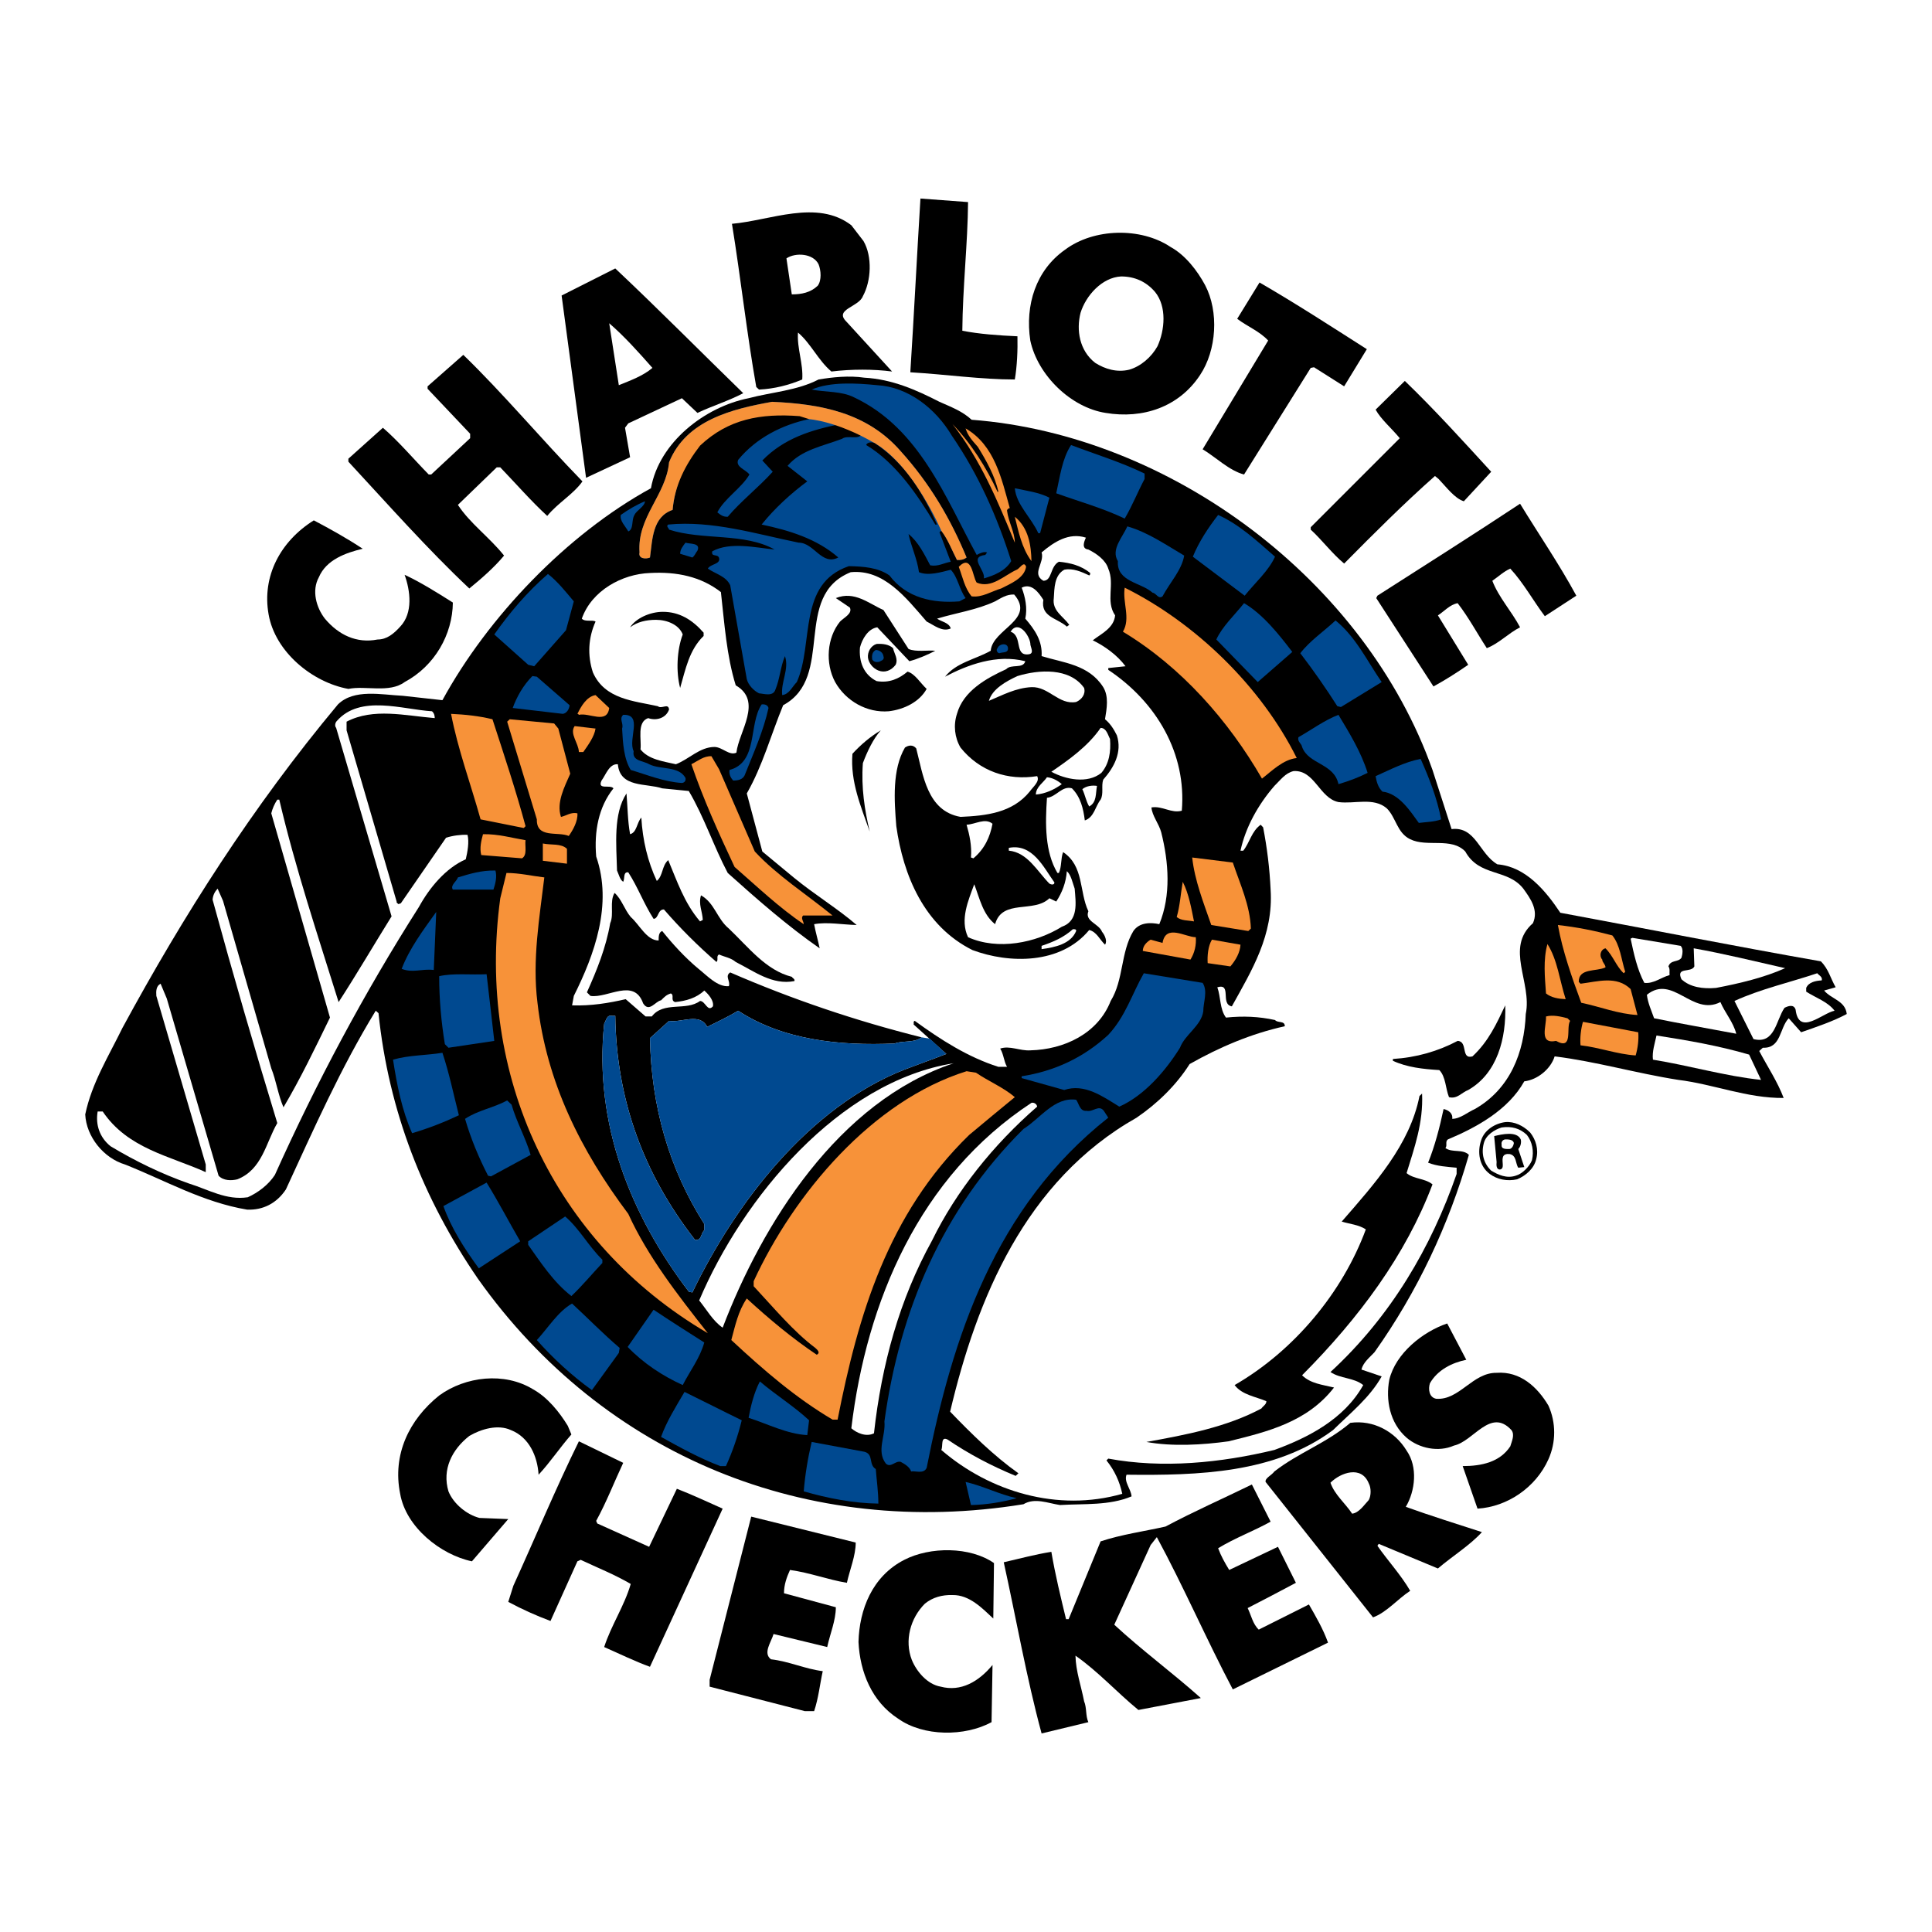 <?xml version="1.0" encoding="utf-8"?>
<!-- Generator: Adobe Illustrator 13.0.0, SVG Export Plug-In . SVG Version: 6.00 Build 14948)  -->
<!DOCTYPE svg PUBLIC "-//W3C//DTD SVG 1.0//EN" "http://www.w3.org/TR/2001/REC-SVG-20010904/DTD/svg10.dtd">
<svg version="1.0" id="Layer_1" xmlns="http://www.w3.org/2000/svg" xmlns:xlink="http://www.w3.org/1999/xlink" x="0px" y="0px"
	 width="192.756px" height="192.756px" viewBox="0 0 192.756 192.756" enable-background="new 0 0 192.756 192.756"
	 xml:space="preserve">
<g>
	<polygon fill-rule="evenodd" clip-rule="evenodd" fill="#FFFFFF" points="0,0 192.756,0 192.756,192.756 0,192.756 0,0 	"/>
	<path fill-rule="evenodd" clip-rule="evenodd" d="M96.583,20.162c-0.032,4.099-0.539,8.525-0.572,12.836
		c1.641,0.323,3.596,0.47,5.5,0.553c0.032,1.365-0.036,3.006-0.263,4.311c-3.365,0-6.833-0.507-10.425-0.719
		c0.374-5.869,0.65-11.467,1.01-17.336L96.583,20.162L96.583,20.162z"/>
	<path fill-rule="evenodd" clip-rule="evenodd" d="M86.154,24.054c0.894,1.545,0.765,3.984-0.065,5.496
		c-0.405,1.088-2.877,1.3-1.66,2.522l4.574,4.994c-1.84-0.245-4.034-0.245-6.054,0c-1.314-1.106-2.047-2.799-3.333-3.887
		c-0.116,1.558,0.539,3.103,0.424,4.684c-1.365,0.567-2.766,0.927-4.311,1.005l-0.276-0.258c-0.945-5.353-1.545-10.849-2.425-16.281
		c3.822-0.327,8.493-2.476,11.91,0.144L86.154,24.054L86.154,24.054z M78.463,25.778l0.535,3.592c0.978,0,1.872-0.18,2.586-0.862
		c0.406-0.535,0.328-1.545,0.083-2.144C81.128,25.271,79.357,25.174,78.463,25.778L78.463,25.778z"/>
	<path fill-rule="evenodd" clip-rule="evenodd" d="M120.231,28.443c1.397,2.651,1.153,6.506-0.502,8.977
		c-2.116,3.205-5.713,4.394-9.42,3.776c-3.481-0.54-6.782-3.776-7.516-7.221c-0.535-3.532,0.554-7.013,3.468-9.06
		c2.863-2.148,7.547-2.264,10.521-0.277C118.263,25.451,119.452,26.996,120.231,28.443L120.231,28.443z M111.854,27.581
		c-1.904,0.097-3.513,1.904-4.048,3.628c-0.438,1.725-0.115,3.771,1.462,4.994c0.978,0.618,2.162,0.978,3.384,0.683
		c1.157-0.328,2.228-1.254,2.831-2.343c0.733-1.609,0.945-3.951-0.244-5.417C114.344,28.083,113.187,27.581,111.854,27.581
		L111.854,27.581z"/>
	<path fill-rule="evenodd" clip-rule="evenodd" d="M136.369,34.838l-2.264,3.707l-3.006-1.904l-0.328,0.064l-6.652,10.637
		c-1.48-0.388-2.813-1.725-4.132-2.518l6.538-10.849c-0.862-0.931-2.079-1.401-3.09-2.167l2.228-3.624
		C129.26,30.265,132.823,32.575,136.369,34.838L136.369,34.838z"/>
	<path fill-rule="evenodd" clip-rule="evenodd" d="M74.152,39.228c-1.402,0.747-3.057,1.254-4.569,1.969l-1.549-1.466l-5.349,2.508
		l-0.327,0.438l0.507,2.941l-4.394,2.052l-2.439-18.185l5.353-2.702C65.742,30.882,69.905,35.097,74.152,39.228L74.152,39.228z
		 M60.781,32.251l0.959,6.179c1.157-0.47,2.425-0.927,3.352-1.725C63.759,35.193,62.293,33.552,60.781,32.251L60.781,32.251z"/>
	<path fill-rule="evenodd" clip-rule="evenodd" d="M58.111,48.03c-0.927,1.3-2.439,2.13-3.514,3.444
		c-1.623-1.494-3.167-3.27-4.685-4.846h-0.355l-3.873,3.744c1.222,1.867,3.126,3.205,4.606,5.058
		c-0.977,1.185-2.277,2.31-3.467,3.283c-4.164-3.919-8.147-8.424-12.066-12.652v-0.295l3.444-3.089
		c1.582,1.365,3.029,3.089,4.574,4.666h0.244l3.887-3.624v-0.443L42.66,38.79v-0.245l3.564-3.14
		C50.24,39.292,53.948,43.751,58.111,48.03L58.111,48.03z"/>
	<path fill-rule="evenodd" clip-rule="evenodd" d="M93.734,40.09c1.125,0.503,2.277,0.927,3.204,1.789
		c19.91,1.512,39.297,16.068,45.983,34.94l1.904,5.901c2.407-0.29,2.767,2.476,4.569,3.514c2.831,0.23,4.818,2.637,6.28,4.832
		c8.668,1.609,17.373,3.334,25.99,4.846c0.766,0.751,0.978,1.724,1.48,2.586l-1.152,0.327c0.714,0.862,2.116,1.01,2.259,2.343
		c-1.396,0.747-3.006,1.281-4.551,1.821l-1.24-1.397c-0.927,0.973-0.747,3.024-2.582,2.941l-0.359,0.327
		c0.83,1.577,1.807,3.025,2.438,4.685c-3.661,0.032-6.962-1.369-10.521-1.807c-4.163-0.65-8.23-1.84-12.329-2.343
		c-0.392,1.268-1.725,2.343-3.029,2.49c-1.609,2.877-4.781,4.602-7.612,5.791c-0.322,0.212-0.032,0.632-0.259,0.862
		c0.683,0.502,1.725,0.064,2.343,0.682c-2.015,7.009-5.108,13.616-9.42,19.697c-0.502,0.535-1.12,1.01-1.3,1.725l2.02,0.683
		c-1.189,2.116-3.094,3.629-4.851,5.354c-5.791,4.311-13.418,4.536-20.605,4.453c-0.276,0.72,0.438,1.402,0.503,2.163
		c-2.228,0.932-4.703,0.719-7.143,0.862c-1.185-0.176-2.522-0.761-3.643-0.079c-21.519,3.495-41.865-4.781-54.425-22.495
		c-5.45-7.94-8.913-16.724-9.922-26.498l-0.277-0.244c-3.495,5.708-6.178,11.794-8.963,17.829c-0.927,1.397-2.292,2.079-3.869,2.015
		c-4.394-0.732-8.166-2.909-12.186-4.504c-2.13-0.637-3.855-2.767-3.965-4.994c0.65-3.121,2.342-5.823,3.707-8.622
		c6.082-11.223,12.979-22.071,21.504-32.284c1.609-1.582,4.343-0.964,6.474-0.862l3.952,0.438
		c4.523-8.281,12.394-16.543,20.804-21.145c0.83-4.606,5.399-8.12,9.742-8.982c2.342-0.618,4.851-0.761,6.981-1.868
		c1.365-0.23,3.057-0.41,4.569-0.18C89.003,37.831,91.41,38.9,93.734,40.09L93.734,40.09z"/>
	<path fill-rule="evenodd" clip-rule="evenodd" d="M148.777,47.066l-2.73,2.947c-0.927-0.295-1.724-1.397-2.521-2.228l-0.36-0.295
		c-3.089,2.734-6.067,5.708-9.06,8.737c-1.185-0.978-2.26-2.411-3.334-3.384v-0.244l8.881-8.88c-0.798-0.978-1.872-1.872-2.407-2.85
		l2.914-2.863C143.133,40.869,145.932,43.963,148.777,47.066L148.777,47.066z"/>
	<path fill-rule="evenodd" clip-rule="evenodd" fill="#004990" d="M94.969,43.474c2.652,3.869,4.523,8.083,5.92,12.509
		c-0.567,0.959-1.688,1.429-2.729,1.724c0.18-0.83-1.577-2.135,0.147-2.342l0.175-0.244c-0.29-0.115-0.715,0.064-1.037,0.244
		c-3.094-5.648-5.681-12.624-12.219-15.713c-1.268-0.65-2.845-0.508-4.246-0.784c1.84-0.793,4.426-0.65,6.542-0.438
		C90.612,38.61,93.346,40.74,94.969,43.474L94.969,43.474z"/>
	<path fill-rule="evenodd" clip-rule="evenodd" fill="#004990" d="M89.865,45.019c2.909,3.218,4.993,6.782,6.57,10.604
		c-0.277,0.212-0.604,0.277-0.959,0.245c-0.507-0.978-0.881-2.02-1.563-2.914l-0.18,0.147l1.125,2.946
		c-0.682,0.111-1.254,0.502-2.052,0.355c-0.567-1.07-1.185-2.342-2.162-3.122c0.258,1.222,0.862,2.471,1.042,3.809
		c0.94,0.387,2.195,0,3.172-0.245c0.715,0.747,0.83,1.932,1.48,2.827l-0.618,0.327c-2.619,0.212-5.289-0.327-6.98-2.586
		c-1.139-0.798-2.586-0.895-4.048-0.927c-5.155,1.757-3.468,7.695-5.192,11.564c-0.452,0.438-0.747,1.222-1.461,1.3
		c-0.147-1.3,0.715-2.582,0.277-3.887c-0.457,1.074-0.503,2.264-0.959,3.352c-0.23,0.714-1.158,0.392-1.628,0.36
		c-0.535-0.263-1.074-0.83-1.222-1.416l-1.655-9.369c-0.424-0.913-1.466-1.125-2.231-1.66c0.263-0.471,1.268-0.424,1.125-1.042
		c-0.115-0.471-0.83-0.065-0.683-0.683c1.789-0.978,4.339-0.359,6.211-0.18c-3.006-1.692-7.188-0.895-10.522-1.983
		c-0.032-0.18-0.327-0.327-0.083-0.507c4.426-0.42,8.784,0.945,13.012,1.807c1.544,0,2.31,2.342,3.956,1.48
		c-2.149-1.872-4.883-2.702-7.649-3.287c1.287-1.609,2.946-3.122,4.555-4.307l-1.968-1.549c1.369-1.609,3.513-1.964,5.436-2.697
		c0.567-0.424,1.674,0.18,1.969-0.507l-2.167-0.959c-2.831,0.572-5.593,1.402-7.755,3.628l1.038,1.121
		c-1.462,1.614-3.154,2.914-4.486,4.491c-0.443,0.032-0.719-0.18-1.042-0.438c0.714-1.401,2.407-2.406,3.204-3.776
		c-0.374-0.502-1.416-0.747-1.125-1.461c1.808-2.195,4.394-3.5,7.078-4.067l-0.36-0.36c-3.951-0.323-7.755,0.212-10.604,2.882
		c-1.461,1.937-2.439,4.081-2.651,6.538c-2.015,0.683-2.015,2.942-2.259,4.749c-0.405,0.18-1.189,0.129-1.042-0.502
		c-0.258-3.532,2.651-5.727,2.946-8.996c1.692-4.196,6.275-5.321,10.277-6.036C81.879,40.302,86.513,41.165,89.865,45.019
		L89.865,45.019z"/>
	<path fill-rule="evenodd" clip-rule="evenodd" fill="#F79239" d="M87.279,44.221c-3.905-2.278-6.607-2.393-6.557-2.407
		l-0.945-0.295c-3.887-0.291-7.105,0.276-9.936,2.946c-1.48,1.937-2.522,3.951-2.734,6.409c-2.015,0.683-2.015,2.942-2.259,4.749
		c-0.405,0.18-1.189,0.129-1.042-0.502c-0.258-3.532,2.651-5.727,2.946-8.996c1.692-4.196,6.275-5.321,10.277-6.036
		c4.851,0.212,9.484,1.075,12.836,4.929c2.909,3.218,4.993,6.782,6.57,10.604c-0.277,0.212-0.604,0.277-0.959,0.245
		c-0.507-0.978-0.881-2.02-1.563-2.914C93.914,52.954,91.166,46.499,87.279,44.221L87.279,44.221z"/>
	<path fill-rule="evenodd" clip-rule="evenodd" fill="#F79239" d="M99.524,49.067h0.083c-0.327-1.544-1.189-3.089-2.052-4.486
		c-0.502-0.572-1.005-1.107-1.217-1.84c2.909,1.692,3.592,5.044,4.408,7.954c-0.13,0-0.277,0.147-0.277,0.244
		c0.147,1.153,0.779,2.163,0.779,3.205c-1.692-4.099-3.365-8.198-6.215-11.827C96.906,44.253,98.418,46.66,99.524,49.067
		L99.524,49.067z"/>
	<path fill-rule="evenodd" clip-rule="evenodd" d="M87.279,44.221c3.039,2.015,4.878,5.109,6.21,8.115h-0.175
		c-1.724-2.91-3.956-6.179-6.897-7.936C86.513,44.106,87.016,44.074,87.279,44.221L87.279,44.221z"/>
	<path fill-rule="evenodd" clip-rule="evenodd" fill="#004990" d="M114.196,47.246v0.54c-0.683,1.282-1.217,2.651-1.982,3.952
		c-2.181-1.042-4.523-1.692-6.833-2.522c0.373-1.66,0.585-3.449,1.479-4.814C109.3,45.328,111.821,46.093,114.196,47.246
		L114.196,47.246z"/>
	<path fill-rule="evenodd" clip-rule="evenodd" fill="#004990" d="M104.698,49.653l-0.927,3.545h-0.18
		c-0.683-1.544-2.195-2.826-2.343-4.486C102.438,48.97,103.656,49.118,104.698,49.653L104.698,49.653z"/>
	<path fill-rule="evenodd" clip-rule="evenodd" fill="#004990" d="M64.345,50.013c0,0.502-0.862,0.926-1.042,1.364
		c-0.327,0.507-0.051,1.402-0.618,1.646c-0.295-0.539-0.862-1.042-0.751-1.646C62.685,50.842,63.482,50.372,64.345,50.013
		L64.345,50.013z"/>
	<path fill-rule="evenodd" clip-rule="evenodd" d="M151.658,50.257c1.867,3.057,3.92,6.049,5.611,9.175l-3.14,2.047
		c-1.139-1.512-2.148-3.352-3.449-4.749c-0.649,0.29-1.189,0.797-1.789,1.217c0.637,1.66,1.938,3.062,2.767,4.639
		c-1.157,0.585-2.13,1.627-3.319,2.08c-0.959-1.462-1.789-3.039-2.909-4.487c-0.784,0.148-1.319,0.798-1.969,1.218l3.024,4.929
		c-1.157,0.798-2.278,1.512-3.468,2.162l-5.708-8.815l0.115-0.24C142.156,56.403,146.941,53.378,151.658,50.257L151.658,50.257z"/>
	<path fill-rule="evenodd" clip-rule="evenodd" fill="#004990" d="M127.208,55.541c-0.65,1.434-1.983,2.586-3.025,3.892
		l-5.173-3.892c0.618-1.512,1.55-2.909,2.522-4.164C123.616,52.304,125.405,53.964,127.208,55.541L127.208,55.541z"/>
	<path fill-rule="evenodd" clip-rule="evenodd" fill="#F79239" d="M102.909,55.983c-0.978-1.305-1.301-2.993-1.66-4.426
		C102.614,52.664,102.877,54.388,102.909,55.983L102.909,55.983z"/>
	<path fill-rule="evenodd" clip-rule="evenodd" d="M36.187,54.748c-1.692,0.406-3.629,1.088-4.376,2.845
		c-0.733,1.333-0.258,3.025,0.604,4.131c1.365,1.627,3.168,2.49,5.252,2.08c0.927,0,1.609-0.567,2.259-1.282
		c1.305-1.369,1.01-3.596,0.442-5.173c1.494,0.683,3.219,1.757,4.814,2.767c-0.032,3.186-1.808,6.326-4.814,7.935
		c-1.512,1.125-3.924,0.327-5.611,0.682c-3.597-0.65-7.304-3.688-7.958-7.433c-0.682-3.822,1.189-7.303,4.509-9.383
		C32.95,52.779,34.61,53.706,36.187,54.748L36.187,54.748z"/>
	<path fill-rule="evenodd" clip-rule="evenodd" fill="#004990" d="M118.147,55.43c-0.239,1.447-1.43,2.697-2.162,4.066
		c-0.42,0.323-0.632-0.328-0.991-0.36c-1.153-1.042-3.597-1.074-3.463-3.153c-0.72-1.157,0.47-2.375,0.94-3.467
		C114.523,53.102,116.312,54.355,118.147,55.43L118.147,55.43z"/>
	<path fill-rule="evenodd" clip-rule="evenodd" fill="#FFFFFF" d="M108.341,53.641c-0.18,0.387-0.471,1.106,0.244,1.185
		c0.798,0.392,1.725,1.042,1.987,1.904c0.683,1.577-0.295,3.236,0.683,4.666c-0.115,1.272-1.402,1.839-2.231,2.49
		c1.139,0.539,2.443,1.466,3.269,2.586l-1.72,0.18v0.18c4.846,3.236,7.82,8.373,7.336,14.053c-1.061,0.291-1.923-0.507-3.029-0.327
		c0.064,0.83,0.751,1.627,0.978,2.49c0.747,2.974,0.991,6.28-0.194,9.157c-0.815-0.18-1.969-0.212-2.586,0.683
		c-1.287,2.13-0.959,4.864-2.265,6.98c-1.281,3.27-4.666,4.846-8.018,4.925c-1.042,0.068-2.047-0.503-3.006-0.176
		c0.354,0.567,0.354,1.25,0.682,1.821h-0.862c-3.024-0.959-5.726-2.684-8.345-4.588c-0.18,0.065-0.064,0.245-0.115,0.36l3.269,2.941
		c-1.282,0.503-2.729,1.01-4.131,1.545c-9.595,3.743-16.931,13.371-21.209,22.251l-0.355-0.078
		c-5.823-7.645-9.484-16.788-8.442-26.742c0.208-0.327,0.244-0.895,0.792-0.779h0.314c0.11,8.507,2.909,15.875,7.954,22.349
		c0.682,0.11,0.567-0.65,0.926-0.959v-0.618c-3.48-5.469-5.288-11.646-5.417-18.545l1.904-1.725c1.25,0.213,3.057-0.862,3.804,0.6
		c1.01-0.503,2.084-1.005,3.089-1.608c4.459,2.913,10.07,3.513,15.603,3.269c0.862-0.323,1.95-0.032,2.697-0.618
		c-6.57-1.642-12.947-3.804-19.093-6.474c-0.572,0.374,0.046,0.862-0.134,1.37c-1.12,0.11-2.162-1.043-3.024-1.725
		c-1.333-1.107-2.587-2.476-3.625-3.776c-0.359,0.115-0.359,0.585-0.359,0.945c-1.189,0-1.904-1.577-2.78-2.342
		c-0.636-0.751-0.895-1.757-1.614-2.407c-0.535,0.862-0.032,2.112-0.438,3.024c-0.424,2.439-1.319,4.666-2.324,6.897l0.355,0.355
		c1.724,0.263,4.343-1.835,5.256,0.747c0.599,0.945,1.217-0.208,1.789-0.31c0.355-0.354,0.535-0.548,0.973-0.682
		c0.392,0.18-0.079,0.682,0.424,0.862c1.093-0.111,2.13-0.406,2.914-1.153c0.438,0.388,0.973,1.01,0.862,1.577
		c-0.539,0.618-0.751-0.535-1.286-0.535c-1.397,1.037-3.628,0-4.814,1.545h-0.618l-1.987-1.725
		c-1.673,0.388-3.449,0.683-5.348,0.618l0.175-0.945c2.051-4.099,3.891-9.125,2.231-13.906c-0.212-2.49,0.226-4.929,1.724-6.801
		c-0.327-0.419-1.646,0.212-1.189-0.779c0.438-0.585,0.765-1.692,1.627-1.627c0.212,2.375,2.831,1.872,4.426,2.407l2.651,0.263
		c1.544,2.619,2.485,5.528,3.887,8.18c2.974,2.669,5.966,5.288,9.171,7.516c-0.144-0.715-0.406-1.609-0.554-2.407
		c1.305-0.244,2.85,0.051,4.247,0.083c-1.835-1.596-4.247-3.062-6.293-4.75l-3.122-2.586l-1.549-5.792
		c1.582-2.766,2.412-5.855,3.629-8.802c5.224-2.812,0.862-10.895,6.736-13.27c3.301-0.327,5.496,2.518,7.58,4.924
		c0.747,0.359,1.544,1.074,2.406,0.687c-0.18-0.585-0.894-0.655-1.369-0.978c1.872-0.572,3.956-0.862,5.791-1.725
		c0.604-0.327,1.139-0.714,1.904-0.682c2.163,2.522-2.162,3.449-2.342,5.611c-1.545,0.862-3.449,1.185-4.556,2.586
		c2.264-1.189,5.141-2.264,8.004-1.544c-0.212,0.797-1.401,0.244-1.904,0.797c-1.969,0.895-4.279,2.177-4.91,4.454
		c-0.374,1.139-0.23,2.375,0.355,3.366c1.904,2.375,4.735,3.319,7.645,2.849c0.295,0.535-0.42,1.074-0.747,1.544
		c-1.725,2.117-4.312,2.407-6.898,2.522c-3.347-0.585-3.739-4.214-4.421-6.833c-0.328-0.392-0.766-0.328-1.125-0.083
		c-1.282,2.199-1.07,5.256-0.862,7.843c0.688,4.896,2.767,9.954,7.599,12.361c3.661,1.365,8.797,1.448,11.647-2.001
		c0.747,0.18,1.042,0.959,1.577,1.461c0.244-0.323,0-0.927-0.296-1.282c-0.322-0.83-1.756-1.042-1.364-2.052
		c-0.927-1.95-0.424-4.505-2.522-5.902c-0.244,0.65-0.129,1.448-0.419,2.08h-0.148c-1.254-2.112-1.222-4.878-1.042-7.497
		c0.928-0.083,1.513-1.236,2.49-0.945c0.862,0.862,1.139,2.02,1.286,3.205c0.94-0.323,1.038-1.397,1.577-2.08
		c0.322-0.585,0.046-1.369,0.259-1.987c1.074-1.217,1.904-2.729,1.364-4.421c-0.29-0.572-0.618-1.139-1.185-1.609
		c0.18-1.093,0.392-2.264-0.18-3.205c-1.448-2.264-3.952-2.411-6.146-3.094c0.097-1.512-0.688-2.651-1.628-3.739
		c0.227-1.042,0-2.148-0.359-3.089c1.01-0.507,1.725,0.535,2.162,1.217c-0.29,1.725,1.401,1.808,2.343,2.669l0.244-0.18
		c-0.65-0.894-1.725-1.397-1.545-2.669c0.064-0.959,0.032-2.259,1.042-2.827c0.862-0.18,1.725,0.208,2.49,0.567
		c0.097-0.032,0.097-0.147,0.097-0.244c-0.895-0.733-1.969-1.01-3.121-1.121c-0.895,0.47-0.655,1.899-1.55,1.899
		c-1.217-0.714,0.147-1.789-0.175-2.826C105.168,54.061,106.648,53.102,108.341,53.641L108.341,53.641z"/>
	<path fill-rule="evenodd" clip-rule="evenodd" fill="#004990" d="M92.761,103.621l1.655,1.531c-1.282,0.503-2.729,1.01-4.131,1.545
		c-9.595,3.743-16.931,13.371-21.209,22.251l-0.355-0.078c-5.823-7.645-9.484-16.788-8.442-26.742
		c0.208-0.327,0.244-0.895,0.792-0.779h0.314c0.11,8.507,2.909,15.875,7.954,22.349c0.682,0.11,0.567-0.65,0.926-0.959v-0.618
		c-3.48-5.469-5.288-11.646-5.417-18.545l1.904-1.725c1.25,0.213,3.057-0.862,3.804,0.6c1.01-0.503,2.084-1.005,3.089-1.608
		c4.459,2.913,10.07,3.513,15.603,3.269c0.862-0.323,1.95-0.032,2.697-0.618L92.761,103.621L92.761,103.621z"/>
	<path fill-rule="evenodd" clip-rule="evenodd" fill="#004990" d="M69.583,54.941c-0.18,0.212-0.244,0.489-0.507,0.682l-1.218-0.374
		c0-0.424,0.258-0.747,0.535-1.106C68.831,54.291,69.938,54.144,69.583,54.941L69.583,54.941z"/>
	<path fill-rule="evenodd" clip-rule="evenodd" fill="#F79239" d="M97.445,58.127c1.48,0.618,2.729-0.714,3.983-1.282
		c0.323-0.115,0.733-0.945,0.945-0.295c-0.18,1.157-1.581,1.692-2.489,2.163c-0.959,0.276-1.904,0.927-2.947,0.784
		c-0.714-0.862-0.894-1.937-1.282-2.946C96.97,55.218,97.021,57.528,97.445,58.127L97.445,58.127z"/>
	<path fill-rule="evenodd" clip-rule="evenodd" fill="#FFFFFF" d="M71.925,59.073c0.355,3.153,0.567,6.358,1.48,9.304
		c2.729,1.577,0.309,4.602,0.065,6.718c-0.72,0.323-1.37-0.54-2.167-0.572c-1.494,0-2.55,1.222-3.868,1.725
		c-1.268-0.291-2.734-0.47-3.532-1.48c0.116-0.991-0.387-2.729,0.766-3.122c0.816,0.291,1.789,0,2.084-0.862
		c-0.083-0.682-0.733,0-1.125-0.327c-2.407-0.535-5.284-0.683-6.473-3.366c-0.567-1.738-0.457-3.463,0.263-5.077
		c-0.295-0.208-1.042,0.069-1.37-0.291c0.978-2.799,4.021-4.458,6.801-4.555C67.531,57.021,69.938,57.528,71.925,59.073
		L71.925,59.073z"/>
	<path fill-rule="evenodd" clip-rule="evenodd" fill="#004990" d="M57.249,59.999l-0.779,2.877l-3.172,3.596l-0.599-0.147
		L49.314,63.3c1.512-2.148,3.269-4.228,5.353-6.035C55.607,57.984,56.47,59.073,57.249,59.999L57.249,59.999z"/>
	<path fill-rule="evenodd" clip-rule="evenodd" fill="#F79239" d="M129.375,75.63c-1.369,0.147-2.49,1.3-3.468,2.052
		c-3.333-5.777-8.05-11.145-13.874-14.658c0.798-1.333-0.063-2.942,0.181-4.39C119.305,62.162,125.843,68.524,129.375,75.63
		L129.375,75.63z"/>
	<path fill-rule="evenodd" clip-rule="evenodd" d="M88.141,60.861l2.504,3.887c0.766,0.327,1.918,0.097,2.669,0.18
		c-0.751,0.392-1.692,0.797-2.586,1.042l-3.205-3.384c-0.927,0.147-1.512,1.185-1.725,2.015c-0.115,1.402,0.355,2.702,1.66,3.352
		c1.25,0.212,2.227-0.226,3.089-0.945c0.747,0.212,1.286,1.157,1.904,1.724c-0.72,1.305-2.264,2.052-3.776,2.231
		c-2.163,0.18-4.279-1.009-5.353-2.914c-1.005-1.868-0.826-4.422,0.489-6.036c0.373-0.387,1.268-0.793,0.977-1.397l-1.397-0.945
		C85.259,58.925,86.661,60.211,88.141,60.861L88.141,60.861z"/>
	<path fill-rule="evenodd" clip-rule="evenodd" fill="#004990" d="M128.932,65.043l-3.448,3.006l-4.132-4.247
		c0.604-1.314,1.826-2.439,2.768-3.625C126.022,61.299,127.6,63.3,128.932,65.043L128.932,65.043z"/>
	<path fill-rule="evenodd" clip-rule="evenodd" d="M70.2,63.121v0.328c-1.448,1.397-1.807,3.352-2.342,5.187
		c-0.424-1.591-0.327-3.79,0.258-5.335c-0.359-0.959-1.544-1.461-2.669-1.461c-0.973,0-1.867,0.208-2.582,0.747
		c0.567-0.895,1.982-1.545,3.269-1.545C67.789,61.041,69.076,61.839,70.2,63.121L70.2,63.121z"/>
	<path fill-rule="evenodd" clip-rule="evenodd" fill="#004990" d="M137.85,68.05l-4.066,2.49l-0.36-0.083
		c-1.139-1.789-2.374-3.56-3.693-5.284c0.927-1.222,2.407-2.227,3.514-3.269C135.263,63.531,136.415,65.97,137.85,68.05
		L137.85,68.05z"/>
	<path fill-rule="evenodd" clip-rule="evenodd" fill="#FFFFFF" d="M102.794,64.181c-0.032,0.355,0.507,1.07-0.244,1.106
		c-1.365,0.111-0.503-1.839-1.725-2.264C101.608,61.807,102.697,63.383,102.794,64.181L102.794,64.181z"/>
	<path fill-rule="evenodd" clip-rule="evenodd" d="M89.1,64.666c0.115,0.553,0.535,1.06,0.258,1.66
		c-0.438,0.572-1.074,0.83-1.724,0.572c-0.535-0.212-0.973-0.751-1.038-1.287c-0.051-0.567,0.277-1.185,0.862-1.365
		C88.058,64.213,88.676,64.278,89.1,64.666L89.1,64.666z"/>
	<path fill-rule="evenodd" clip-rule="evenodd" fill="#004990" d="M100.566,64.749c-0.031,0.424-0.571,0.295-0.861,0.424
		c-0.213-0.032-0.36-0.327-0.181-0.507C99.705,64.181,100.617,64.098,100.566,64.749L100.566,64.749z"/>
	<path fill-rule="evenodd" clip-rule="evenodd" fill="#004990" d="M88.141,65.463c0.143,0.392-0.23,0.442-0.442,0.572
		c-0.291,0.046-0.535,0-0.683-0.244c-0.032-0.36-0.032-0.715,0.36-0.945C87.698,64.845,88.09,65.076,88.141,65.463L88.141,65.463z"
		/>
	<path fill-rule="evenodd" clip-rule="evenodd" fill="#FFFFFF" d="M108.161,68.635c0.18,0.636-0.259,1.171-0.794,1.402
		c-1.724,0.322-2.733-1.55-4.458-1.48c-1.577,0.079-2.877,0.793-4.246,1.365c0.327-1.189,1.756-1.969,2.849-2.471
		C103.624,66.8,106.713,66.588,108.161,68.635L108.161,68.635z"/>
	<path fill-rule="evenodd" clip-rule="evenodd" fill="#004990" d="M56.829,70.359c-0.032,0.392-0.295,0.816-0.682,0.862
		l-4.994-0.585c0.387-1.074,1.038-2.259,1.964-3.186l0.443,0.064L56.829,70.359L56.829,70.359z"/>
	<path fill-rule="evenodd" clip-rule="evenodd" fill="#F79239" d="M60.781,70.636c-0.212,1.66-1.983,0.438-3.025,0.682
		c-0.032-0.032-0.064-0.097-0.147-0.097c0.36-0.733,0.913-1.725,1.808-1.872L60.781,70.636L60.781,70.636z"/>
	<path fill-rule="evenodd" clip-rule="evenodd" fill="#004990" d="M76.674,70.636c-0.507,2.31-1.48,4.458-2.342,6.621
		c-0.18,0.535-0.719,0.618-1.189,0.618c-0.245-0.29-0.424-0.618-0.36-1.056c2.882-0.784,1.872-4.523,3.205-6.538
		C76.264,70.245,76.591,70.313,76.674,70.636L76.674,70.636z"/>
	<path fill-rule="evenodd" clip-rule="evenodd" fill="#FFFFFF" d="M43.099,70.963c0.212,0.18,0.276,0.438,0.276,0.683
		c-2.974-0.245-6.114-1.042-8.797,0.355v0.862l4.994,17.083c-0.033,0.143,0.111,0.175,0.18,0.258l0.24-0.083l4.509-6.538
		c0.65-0.212,1.462-0.322,2.144-0.291c0.18,0.715,0,1.692-0.175,2.439c-2.001,0.876-3.628,2.845-4.67,4.749
		c-5.496,8.636-10.246,17.553-14.376,26.743c-0.655,1.005-1.692,1.771-2.702,2.227c-2.148,0.327-3.951-0.779-5.855-1.365
		c-2.734-0.959-5.353-2.231-7.838-3.725c-1.074-0.862-1.517-2.131-1.286-3.468h0.502c2.503,3.712,6.686,4.427,10.282,6.054v-0.765
		l-4.929-16.82c-0.032-0.471-0.032-0.973,0.424-1.218l0.618,1.48l5.169,17.678c0.475,0.507,1.272,0.507,1.872,0.359
		c2.49-0.978,2.845-3.661,3.984-5.611c-2.259-7.4-4.408-14.8-6.455-22.284c0.032-0.438,0.212-0.797,0.502-1.106l0.54,1.222
		l4.813,16.705c0.502,1.269,0.683,2.665,1.218,3.888c1.692-2.85,3.172-5.939,4.638-8.95l-5.856-20.379
		c0.115-0.47,0.323-0.945,0.6-1.365h0.198c1.609,6.861,3.836,13.514,5.92,20.2c1.803-2.78,3.527-5.727,5.284-8.554l-5.528-18.802
		c-0.18-0.212-0.083-0.54,0.064-0.687C35.942,69.271,40.138,70.784,43.099,70.963L43.099,70.963z"/>
	<path fill-rule="evenodd" clip-rule="evenodd" fill="#F79239" d="M49.134,71.761c1.157,3.56,2.329,7.073,3.301,10.669l-0.18,0.18
		l-4.307-0.862c-0.977-3.513-2.264-6.98-2.946-10.526C46.432,71.287,47.801,71.434,49.134,71.761L49.134,71.761z"/>
	<path fill-rule="evenodd" clip-rule="evenodd" fill="#004990" d="M63.22,74.947c-0.18,1.01,0.978,0.945,1.544,1.3
		c1.158,0.572,2.946,0.147,3.629,1.369c0.051,0.291-0.097,0.47-0.36,0.502c-1.789-0.115-3.412-0.797-5.104-1.3
		c-0.687-1.106-0.784-2.651-0.862-4.131c0.175-0.507-0.327-0.959,0.111-1.37C64.197,71.254,62.621,73.726,63.22,74.947L63.22,74.947
		z"/>
	<path fill-rule="evenodd" clip-rule="evenodd" fill="#004990" d="M133.538,71.318c1.106,1.84,2.26,3.712,2.909,5.792
		c-0.94,0.475-1.904,0.83-2.909,1.125c-0.442-2.098-2.992-1.955-3.629-3.712c-0.051-0.355-0.502-0.535-0.359-0.973
		C130.869,72.799,132.137,71.858,133.538,71.318L133.538,71.318z"/>
	<path fill-rule="evenodd" clip-rule="evenodd" fill="#F79239" d="M55.704,72.688l1.19,4.505c-0.572,1.318-1.402,2.863-0.927,4.311
		c0.535-0.115,1.005-0.507,1.642-0.36c0.051,0.779-0.424,1.642-0.862,2.259c-1.106-0.47-3.236,0.277-3.186-1.655l-2.96-9.747
		l0.258-0.24l4.426,0.419L55.704,72.688L55.704,72.688z"/>
	<path fill-rule="evenodd" clip-rule="evenodd" fill="#F79239" d="M59.416,72.688c-0.116,0.797-0.719,1.623-1.222,2.342h-0.438
		c-0.032-0.895-0.959-1.84-0.424-2.587L59.416,72.688L59.416,72.688z"/>
	<path fill-rule="evenodd" clip-rule="evenodd" fill="#FFFFFF" d="M110.747,73.726c0.098,1.272-0.078,2.458-0.862,3.384
		c-1.396,1.125-3.592,0.65-4.993-0.111c1.679-1.139,3.661-2.541,4.915-4.375C110.393,72.624,110.535,73.338,110.747,73.726
		L110.747,73.726z"/>
	<path fill-rule="evenodd" clip-rule="evenodd" d="M86.089,76.137c-0.18,2.453,0.18,4.685,0.683,6.829
		c-0.862-2.471-1.95-4.961-1.725-7.76c0.816-0.895,1.789-1.72,2.831-2.342C87.131,73.693,86.513,74.998,86.089,76.137L86.089,76.137
		z"/>
	<path fill-rule="evenodd" clip-rule="evenodd" fill="#F79239" d="M71.745,76.755l3.56,8.198c2.231,2.407,5.206,4.306,7.76,6.39
		h-2.942c-0.263,0.258,0.065,0.586,0.065,0.862c-2.407-1.609-4.639-3.739-6.898-5.708c-1.577-3.352-3.122-6.769-4.311-10.25
		c0.65-0.323,1.222-0.83,2.001-0.798L71.745,76.755L71.745,76.755z"/>
	<path fill-rule="evenodd" clip-rule="evenodd" fill="#004990" d="M141.736,75.713c0.862,1.936,1.642,3.919,2.047,6.035
		c-0.682,0.258-1.479,0.258-2.227,0.355c-0.862-1.185-1.983-2.942-3.629-3.122c-0.438-0.424-0.586-0.977-0.683-1.544
		C138.712,76.787,140.108,76.035,141.736,75.713L141.736,75.713z"/>
	<path fill-rule="evenodd" clip-rule="evenodd" fill="#FFFFFF" d="M133.538,80.023c1.609,0.212,3.481-0.507,4.813,0.618
		c0.945,0.927,1.01,2.439,2.343,3.089c1.692,0.83,4.099-0.226,5.496,1.222c1.401,2.55,4.2,1.688,5.791,3.707
		c0.715,0.991,1.544,2.149,0.959,3.449c-2.826,2.472-0.064,5.888-0.715,9.061c-0.147,3.804-1.545,7.465-5.076,9.479
		c-0.747,0.327-1.462,0.978-2.26,0.978c0.083-0.503-0.322-0.862-0.862-0.978c-0.392,1.84-0.862,3.661-1.544,5.353
		c0.895,0.36,1.872,0.406,2.845,0.503v0.622c-2.518,7.253-6.506,14.165-12.587,19.762c1.009,0.683,2.31,0.535,3.269,1.301
		c-1.904,3.416-5.528,5.252-8.866,6.474c-5.335,1.286-11.158,1.872-16.571,0.862l-0.18,0.18c0.812,1.01,1.313,2.111,1.577,3.333
		c-6.441,1.84-13.225-0.212-18.056-4.375c0.193-0.36-0.097-1.397,0.618-1.042c2.163,1.466,4.427,2.651,6.801,3.628l0.276-0.258
		c-2.476-1.757-4.735-3.988-6.814-6.15c2.651-11.209,7.464-23.031,18.604-29.329c2.052-1.397,3.956-3.237,5.289-5.349
		c2.992-1.692,6.113-3.024,9.498-3.776c0-0.585-0.683-0.29-0.978-0.618c-1.623-0.354-3.168-0.419-4.893-0.244
		c-0.636-0.862-0.507-2.047-0.862-3.024c1.48-0.438,0.259,1.692,1.448,1.904c1.996-3.597,4.163-7.11,3.868-11.647
		c-0.097-2.116-0.354-4.195-0.747-6.215l-0.244-0.258c-0.913,0.65-1.088,1.775-1.738,2.587h-0.276
		c0.502-2.329,1.757-4.588,3.38-6.459c0.636-0.618,1.074-1.268,1.904-1.48C131.164,76.787,131.634,79.632,133.538,80.023
		L133.538,80.023z"/>
	<path fill-rule="evenodd" clip-rule="evenodd" fill="#FFFFFF" d="M105.934,78.235c-0.733,0.535-1.627,0.959-2.586,1.038
		c0-0.761,0.783-1.217,1.105-1.725C104.988,77.585,105.528,77.875,105.934,78.235L105.934,78.235z"/>
	<path fill-rule="evenodd" clip-rule="evenodd" fill="#FFFFFF" d="M109.447,78.41c-0.147,0.719,0,1.646-0.779,2.051
		c-0.327-0.553-0.406-1.157-0.683-1.724C108.373,78.41,108.977,78.332,109.447,78.41L109.447,78.41z"/>
	<path fill-rule="evenodd" clip-rule="evenodd" d="M62.505,79.161c0.116,1.365,0.116,2.762,0.36,4.067
		c0.682-0.18,0.65-1.125,1.12-1.66c0.129,2.259,0.637,4.389,1.545,6.326c0.636-0.535,0.489-1.513,1.139-2.08
		c0.862,2.047,1.595,4.274,3.172,6.114l0.277-0.147c-0.033-0.83-0.457-1.577-0.18-2.453c1.365,0.761,1.595,2.342,2.78,3.315
		c1.969,1.872,3.693,4.164,6.28,4.814c0.083,0.147,0.328,0.212,0.263,0.424c-2.2,0.438-4.035-0.991-5.856-1.904
		c-0.475-0.419-1.125-0.502-1.66-0.747c-0.327,0.147-0.032,0.54-0.263,0.747c-1.853-1.609-3.624-3.366-5.238-5.237
		c-0.618-0.046-0.535,0.931-1.037,0.931c-0.978-1.517-1.549-3.126-2.522-4.638c-0.539-0.065-0.327,0.618-0.507,0.945
		c-0.323-0.198-0.438-0.733-0.618-1.125C61.495,84.233,61.172,81.208,62.505,79.161L62.505,79.161z"/>
	<path fill-rule="evenodd" clip-rule="evenodd" fill="#FFFFFF" d="M99.022,82.186c-0.245,1.319-0.784,2.504-1.904,3.449
		l-0.245-0.083c0.097-1.171-0.147-2.26-0.438-3.27C97.298,82.25,98.275,81.568,99.022,82.186L99.022,82.186z"/>
	<path fill-rule="evenodd" clip-rule="evenodd" fill="#F79239" d="M52.435,83.828c-0.097,0.507,0.212,1.48-0.355,1.807l-4.066-0.327
		c-0.18-0.715,0-1.429,0.175-2.08C49.706,83.196,51.153,83.615,52.435,83.828L52.435,83.828z"/>
	<path fill-rule="evenodd" clip-rule="evenodd" fill="#F79239" d="M56.566,84.69v1.48l-2.407-0.291v-1.725
		C54.957,84.334,55.999,84.123,56.566,84.69L56.566,84.69z"/>
	<path fill-rule="evenodd" clip-rule="evenodd" fill="#FFFFFF" d="M105.2,88.042c0,0.291-0.354,0.212-0.502,0.115
		c-1.222-1.241-2.181-3.108-4.049-3.288v-0.277C103.024,84.123,104.131,86.562,105.2,88.042L105.2,88.042z"/>
	<path fill-rule="evenodd" clip-rule="evenodd" fill="#F79239" d="M122.998,86.055c0.729,2.167,1.725,4.279,1.803,6.588
		l-0.258,0.245l-3.693-0.599c-0.766-2.2-1.66-4.459-1.904-6.736L122.998,86.055L122.998,86.055z"/>
	<path fill-rule="evenodd" clip-rule="evenodd" fill="#004990" d="M49.429,86.853c0.176,0.618,0,1.305-0.198,1.904h-4.048
		c-0.295-0.424,0.392-0.83,0.502-1.217C46.875,87.18,48.046,86.82,49.429,86.853L49.429,86.853z"/>
	<path fill-rule="evenodd" clip-rule="evenodd" fill="#FFFFFF" d="M107.22,88.66c0.111,1.397,0.406,3.218-1.286,3.804
		c-2.586,1.614-6.377,2.375-9.351,1.042c-0.83-1.756,0.032-3.675,0.618-5.284c0.535,1.397,0.863,3.024,2.08,3.983
		c0.715-2.554,3.873-1.074,5.418-2.586l0.683,0.328c0.585-0.895,0.977-1.904,1.056-3.03C106.86,87.276,107.008,88.074,107.22,88.66
		L107.22,88.66z"/>
	<path fill-rule="evenodd" clip-rule="evenodd" fill="#F79239" d="M54.307,87.539c-0.47,3.952-1.222,8.23-0.683,12.505
		c0.895,7.907,4.312,14.74,9.06,21.066c1.937,4.246,4.929,8.082,7.936,11.904c-15.451-9.06-23.114-25.811-20.707-43.396l0.618-2.522
		C51.836,87.097,53.053,87.392,54.307,87.539L54.307,87.539z"/>
	<path fill-rule="evenodd" clip-rule="evenodd" fill="#F79239" d="M119.125,91.929c-0.586-0.115-1.268-0.051-1.725-0.438
		c0.327-1.107,0.393-2.342,0.604-3.514C118.623,89.195,118.867,90.661,119.125,91.929L119.125,91.929z"/>
	<path fill-rule="evenodd" clip-rule="evenodd" fill="#004990" d="M43.278,96.774c-1.236-0.143-2.047,0.327-3.205-0.11
		c0.779-2.052,2.195-3.924,3.449-5.681L43.278,96.774L43.278,96.774z"/>
	<path fill-rule="evenodd" clip-rule="evenodd" fill="#F79239" d="M160.861,93.326c0.784,0.964,0.895,2.412,1.287,3.629
		l-0.147,0.147c-0.747-0.682-1.07-1.756-1.821-2.489c-0.503,0.115-0.65,0.765-0.323,1.125c0,0.29,0.323,0.47,0.323,0.779
		c-0.909,0.438-2.698,0.046-2.666,1.448l0.176,0.18c1.725-0.212,3.597-0.83,4.998,0.535l0.683,2.587
		c-1.904-0.097-3.744-0.83-5.611-1.222c-0.927-2.518-1.858-5.137-2.329-7.755C157.302,92.496,159.091,92.855,160.861,93.326
		L160.861,93.326z"/>
	<path fill-rule="evenodd" clip-rule="evenodd" fill="#FFFFFF" d="M107.367,92.888c-0.539,1.3-2.116,1.627-3.448,1.808v-0.328
		c1.152-0.387,2.194-0.83,3.121-1.66C107.155,92.708,107.4,92.676,107.367,92.888L107.367,92.888z"/>
	<path fill-rule="evenodd" clip-rule="evenodd" fill="#F79239" d="M119.305,93.505c0.064,0.747-0.115,1.577-0.535,2.232
		l-4.753-0.862c0-0.507,0.392-0.895,0.784-1.125l1.185,0.327C116.312,92.141,118.263,93.505,119.305,93.505L119.305,93.505z"/>
	<path fill-rule="evenodd" clip-rule="evenodd" fill="#FFFFFF" d="M167.681,94.368c0.291,0.295,0.176,0.862,0.079,1.189
		c-0.323,0.47-1.074,0.18-1.301,0.862c0.18,0.245,0.083,0.567,0.115,0.863c-0.862,0.244-1.627,0.894-2.521,0.778
		c-0.715-1.351-1.043-2.895-1.365-4.408l0.175-0.083L167.681,94.368L167.681,94.368z"/>
	<path fill-rule="evenodd" clip-rule="evenodd" fill="#F79239" d="M123.764,94.252c-0.037,0.765-0.475,1.549-1.01,2.167
		l-2.264-0.327c-0.047-0.747,0.037-1.692,0.424-2.342L123.764,94.252L123.764,94.252z"/>
	<path fill-rule="evenodd" clip-rule="evenodd" fill="#F79239" d="M156.209,99.688c-0.714-0.032-1.429-0.147-1.964-0.571
		c-0.115-1.623-0.295-3.348,0.143-4.929C155.397,95.77,155.609,97.849,156.209,99.688L156.209,99.688z"/>
	<path fill-rule="evenodd" clip-rule="evenodd" fill="#FFFFFF" d="M178.105,96.595c-2.084,0.932-4.522,1.517-6.897,1.969
		c-1.3,0.115-2.587-0.064-3.448-0.862c-0.586-1.282,0.959-0.6,1.286-1.282l-0.064-1.807
		C172.07,95.166,175.095,95.913,178.105,96.595L178.105,96.595z"/>
	<path fill-rule="evenodd" clip-rule="evenodd" fill="#004990" d="M119.987,98.061c0.54,0.83,0.064,1.919,0.064,2.845
		c-0.212,1.448-1.835,2.311-2.324,3.629c-1.415,2.278-3.563,4.781-6.054,5.874c-1.641-1.01-3.48-2.342-5.496-1.659l-4.246-1.189
		v-0.181c3.236-0.502,6.15-1.835,8.641-4.131c1.72-1.835,2.374-4.099,3.546-6.146L119.987,98.061L119.987,98.061z"/>
	<path fill-rule="evenodd" clip-rule="evenodd" fill="#FFFFFF" d="M181.748,97.816c-0.617,0.032-1.3,0.18-1.544,0.747v0.374
		c0.927,0.604,2.148,0.995,2.831,1.904c-1.19,0.212-3.564,2.586-3.888-0.111c-0.18-0.571-0.751-0.359-1.106-0.18
		c-0.862,1.25-0.945,3.656-3.094,3.121l-1.899-3.804c2.587-1.189,5.496-1.84,8.263-2.767
		C181.426,97.282,181.877,97.457,181.748,97.816L181.748,97.816z"/>
	<path fill-rule="evenodd" clip-rule="evenodd" fill="#004990" d="M48.548,97.199c0.263,2.13,0.502,4.426,0.766,6.652l-4.57,0.683
		l-0.359-0.359c-0.359-2.194-0.567-4.454-0.567-6.782C45.247,97.069,46.972,97.282,48.548,97.199L48.548,97.199z"/>
	<path fill-rule="evenodd" clip-rule="evenodd" fill="#FFFFFF" d="M171.646,99.979c0.456,1.074,1.286,2.001,1.581,3.158
		c-2.67-0.508-5.583-1.01-8.198-1.545c-0.263-0.751-0.622-1.517-0.719-2.342C166.897,97.166,168.834,101.413,171.646,99.979
		L171.646,99.979z"/>
	<path fill-rule="evenodd" clip-rule="evenodd" d="M146.485,108.749c-0.65,0.244-1.093,0.927-1.918,0.715
		c-0.36-0.895-0.31-2.016-0.964-2.702c-1.623-0.098-3.236-0.277-4.634-0.927v-0.18c2.323-0.144,4.491-0.762,6.46-1.804
		c1.056,0.047,0.29,1.872,1.479,1.545c1.609-1.498,2.407-3.269,3.27-5.09C150.289,103.575,149.395,107.089,146.485,108.749
		L146.485,108.749z"/>
	<path fill-rule="evenodd" clip-rule="evenodd" fill="#F79239" d="M156.652,101.851c-0.443,0.683,0.354,2.979-1.402,2.001
		c-1.757,0.355-0.94-1.498-1.005-2.438c0.683-0.18,1.462,0,2.144,0.18L156.652,101.851L156.652,101.851z"/>
	<path fill-rule="evenodd" clip-rule="evenodd" fill="#F79239" d="M163.448,102.99c0.064,0.732-0.046,1.595-0.258,2.31
		c-1.84-0.115-3.629-0.798-5.501-1.01c-0.064-0.766,0.037-1.628,0.244-2.343L163.448,102.99L163.448,102.99z"/>
	<path fill-rule="evenodd" clip-rule="evenodd" fill="#FFFFFF" d="M174.51,105.217l1.189,2.522c-3.514-0.36-7.156-1.43-10.785-2.016
		c-0.097-0.783,0.181-1.613,0.355-2.411C168.506,103.819,171.42,104.322,174.51,105.217L174.51,105.217z"/>
	<path fill-rule="evenodd" clip-rule="evenodd" fill="#004990" d="M44.141,105.037c0.682,2.052,1.106,4.131,1.641,6.233
		c-1.512,0.715-3.057,1.314-4.666,1.789c-1.01-2.264-1.512-4.786-1.904-7.336C40.756,105.268,42.513,105.3,44.141,105.037
		L44.141,105.037z"/>
	<path fill-rule="evenodd" clip-rule="evenodd" fill="#FFFFFF" d="M95.149,106.079c-11.513,3.822-19.093,16.009-23.049,26.383
		c-0.973-0.664-1.609-1.821-2.342-2.716C74.087,119.533,83.682,107.919,95.149,106.079L95.149,106.079z"/>
	<path fill-rule="evenodd" clip-rule="evenodd" fill="#F79239" d="M97.376,107.024c1.254,0.862,2.734,1.461,3.873,2.439
		c-1.318,1.073-3.057,2.521-4.555,3.771c-8.133,7.907-11.075,17.977-13.127,28.402h-0.502c-3.661-2.163-6.833-4.897-10.102-7.94
		c0.392-1.447,0.682-2.877,1.544-4.145c2.231,2.047,4.574,4.002,6.98,5.611c0.424-0.213,0-0.54-0.147-0.683
		c-2.162-1.614-4.099-3.956-6.146-6.151v-0.502c4.03-8.737,11.822-18.005,21.242-20.951L97.376,107.024L97.376,107.024z"/>
	<path fill-rule="evenodd" clip-rule="evenodd" d="M140.335,117.043c0.751,0.618,1.821,0.503,2.586,1.121
		c-2.665,7.045-7.304,13.307-13.012,19.047c0.83,0.83,2.053,0.945,3.187,1.222c-2.684,3.463-6.681,4.422-10.521,5.367
		c-2.587,0.359-5.611,0.539-8.198,0.064c3.983-0.715,7.985-1.48,11.467-3.334c0.18-0.258,0.503-0.405,0.503-0.732
		c-1.07-0.457-2.439-0.632-3.168-1.609c5.967-3.449,10.78-9.272,13.09-15.534c-0.714-0.47-1.623-0.534-2.406-0.778
		c3.301-3.791,6.801-7.664,7.76-12.528l0.258-0.244C142.013,112.018,141.118,114.489,140.335,117.043L140.335,117.043z"/>
	<path fill-rule="evenodd" clip-rule="evenodd" fill="#004990" d="M108.405,110.828c0.65,0.147,1.222-0.65,1.724,0l0.443,0.683
		c-11.324,8.949-15.538,21.864-18.12,34.94c-0.295,0.649-1.158,0.263-1.55,0.359c-0.143-0.457-0.65-0.752-1.037-0.959
		c-0.54-0.147-0.978,0.632-1.48,0.175c-0.978-1.268,0-2.762-0.147-4.209c1.512-10.997,5.759-21.132,13.874-29.182
		c1.725-1.088,3.089-3.204,5.256-2.914C107.658,110.113,107.723,110.893,108.405,110.828L108.405,110.828z"/>
	<path fill-rule="evenodd" clip-rule="evenodd" fill="#004990" d="M51.038,110.21c0.502,1.743,1.397,3.288,1.904,5.012l-3.956,2.145
		l-0.291-0.064c-0.927-1.803-1.724-3.707-2.296-5.676c1.286-0.862,2.831-1.089,4.2-1.835L51.038,110.21L51.038,110.21z"/>
	<path fill-rule="evenodd" clip-rule="evenodd" fill="#FFFFFF" d="M103.477,110.408c-4.376,3.804-8.083,8.438-10.49,13.367
		c-3.237,5.855-5.026,12.329-5.791,19.227c-0.779,0.392-1.725-0.032-2.259-0.503c1.512-12.656,6.796-25.133,17.973-32.469
		C103.153,109.966,103.443,110.146,103.477,110.408L103.477,110.408z"/>
	<path fill-rule="evenodd" clip-rule="evenodd" d="M152.664,112.99c0.571,0.72,0.861,1.692,0.604,2.656
		c-0.212,0.94-1.042,1.655-1.904,2.015c-0.973,0.212-1.969,0.032-2.729-0.535c-1.074-0.797-1.254-2.199-0.862-3.352
		c0.323-1.042,1.397-1.692,2.407-1.821C151.073,111.87,151.981,112.308,152.664,112.99L152.664,112.99z"/>
	<path fill-rule="evenodd" clip-rule="evenodd" fill="#FFFFFF" d="M152.341,113.235c0.535,0.687,0.715,1.627,0.503,2.521
		c-0.259,0.65-0.973,1.369-1.628,1.545c-0.895,0.295-1.725-0.078-2.438-0.503c-0.747-0.715-1.006-1.691-0.747-2.701
		c0.18-0.83,1.074-1.397,1.789-1.609C150.829,112.34,151.658,112.585,152.341,113.235L152.341,113.235z"/>
	<path fill-rule="evenodd" clip-rule="evenodd" d="M151.723,113.678c0.079,0.276,0,0.715-0.244,0.959l0.6,1.803l-0.6,0.064
		c-0.295-0.42-0.147-1.217-0.862-1.364c-0.327-0.032-0.617,0.031-0.683,0.359c-0.114,0.405,0.213,1.12-0.295,1.185
		c-0.354,0-0.354-0.451-0.322-0.747l-0.244-2.586C149.819,113.17,151.331,112.815,151.723,113.678L151.723,113.678z"/>
	<path fill-rule="evenodd" clip-rule="evenodd" fill="#FFFFFF" d="M151.041,114.032c-0.032,0.213-0.147,0.54-0.425,0.604
		c-0.327,0-0.862,0.046-0.797-0.425c-0.065-0.29,0.114-0.502,0.359-0.534C150.501,113.678,150.939,113.678,151.041,114.032
		L151.041,114.032z"/>
	<path fill-rule="evenodd" clip-rule="evenodd" fill="#004990" d="M51.9,123.844l-4.131,2.698c-1.448-1.983-2.734-3.984-3.532-6.211
		l4.311-2.343C49.706,119.855,50.775,121.908,51.9,123.844L51.9,123.844z"/>
	<path fill-rule="evenodd" clip-rule="evenodd" fill="#004990" d="M60.098,125.68v0.327c-1.042,1.106-2.02,2.291-3.089,3.301
		c-1.807-1.401-3.061-3.352-4.311-5.108v-0.355l3.688-2.476C57.788,122.558,58.697,124.314,60.098,125.68L60.098,125.68z"/>
	<path fill-rule="evenodd" clip-rule="evenodd" fill="#004990" d="M57.074,130.055c1.48,1.365,3.172,3.09,4.749,4.427l-0.083,0.502
		l-2.684,3.708c-1.95-1.397-3.887-3.173-5.496-4.994C54.699,132.462,55.672,130.853,57.074,130.055L57.074,130.055z"/>
	<path fill-rule="evenodd" clip-rule="evenodd" fill="#004990" d="M70.265,133.941c-0.424,1.545-1.434,2.85-2.148,4.247
		c-1.982-0.895-3.919-2.163-5.496-3.804l2.586-3.712C66.895,131.798,68.573,132.867,70.265,133.941L70.265,133.941z"/>
	<path fill-rule="evenodd" clip-rule="evenodd" d="M146.291,135.666c-1.434,0.296-2.863,1.01-3.628,2.343
		c-0.18,0.571-0.097,1.401,0.618,1.545c2.323,0.18,3.628-2.619,6.035-2.587c2.342-0.176,4.066,1.401,5.173,3.273
		c0.761,1.688,0.761,3.656,0,5.349c-1.254,2.812-4.099,4.749-7.077,4.929l-1.48-4.246c1.872,0,3.707-0.388,4.749-1.97
		c0.148-0.502,0.471-1.152,0.115-1.622c-2.084-2.265-3.776,1.12-5.727,1.544c-1.544,0.683-3.48,0.29-4.734-0.783
		c-1.692-1.48-2.099-3.786-1.725-5.787c0.636-2.638,3.338-4.786,5.777-5.611L146.291,135.666L146.291,135.666z"/>
	<path fill-rule="evenodd" clip-rule="evenodd" d="M56.649,142.255l0.359,0.862c-1.157,1.318-2.084,2.734-3.273,4.016
		c-0.111-1.835-0.94-3.739-2.762-4.453c-1.3-0.604-2.993-0.098-4.15,0.585c-1.724,1.347-2.734,3.334-2.08,5.528
		c0.503,1.254,1.835,2.328,3.089,2.651l2.877,0.115l-3.624,4.214c-3.126-0.654-6.588-3.416-7.16-6.736
		c-0.793-3.919,0.895-7.399,3.892-9.807c2.614-1.904,6.505-2.375,9.369-0.618C54.63,139.41,55.819,140.891,56.649,142.255
		L56.649,142.255z"/>
	<path fill-rule="evenodd" clip-rule="evenodd" fill="#004990" d="M80.722,141.701l-0.18,1.48c-2.047-0.115-3.919-1.106-5.855-1.725
		c0.212-1.152,0.54-2.521,1.125-3.629C77.421,139.198,79.224,140.305,80.722,141.701L80.722,141.701z"/>
	<path fill-rule="evenodd" clip-rule="evenodd" fill="#004990" d="M74.004,141.701c-0.392,1.596-0.927,3.141-1.577,4.57h-0.572
		c-2.047-0.779-3.965-1.836-5.901-2.91c0.535-1.512,1.48-3.024,2.342-4.49C70.2,139.798,72.1,140.775,74.004,141.701L74.004,141.701
		z"/>
	<path fill-rule="evenodd" clip-rule="evenodd" d="M62.178,145.948c-0.895,1.904-1.655,3.887-2.697,5.791l0.11,0.259l5.173,2.328
		l2.767-5.791c1.448,0.553,3.025,1.3,4.569,1.982l-7.253,15.778c-1.48-0.535-3.024-1.287-4.569-1.97
		c0.714-2.194,2.015-4.099,2.651-6.293c-1.614-0.945-3.338-1.628-4.993-2.407l-0.328,0.147l-2.684,5.953
		c-1.447-0.54-2.845-1.172-4.214-1.904l0.508-1.609c2.194-4.818,4.242-9.743,6.538-14.413L62.178,145.948L62.178,145.948z"/>
	<path fill-rule="evenodd" clip-rule="evenodd" fill="#004990" d="M86.237,144.842c0.959,0.244,0.392,1.286,1.139,1.725
		c0.083,1.106,0.258,2.259,0.258,3.448c-2.518-0.032-5.072-0.539-7.446-1.222c0.143-1.692,0.405-3.301,0.793-4.929L86.237,144.842
		L86.237,144.842z"/>
	<path fill-rule="evenodd" clip-rule="evenodd" d="M140.335,144.727c1.139,1.627,0.862,4.034-0.079,5.611
		c2.485,0.895,5.04,1.692,7.594,2.521c-1.152,1.287-2.96,2.407-4.389,3.629l-5.906-2.457l-0.13,0.193
		c0.992,1.434,2.356,2.914,3.27,4.491c-1.301,0.861-2.343,2.148-3.707,2.65l-10.721-13.514c-0.063-0.392,0.586-0.637,0.877-1.042
		c2.406-1.872,5.205-2.831,7.58-4.851C137.02,141.638,139.182,142.822,140.335,144.727L140.335,144.727z M132.741,147.931
		c0.405,1.189,1.479,2.052,2.162,3.089c0.682-0.078,1.189-0.861,1.659-1.364c0.245-0.438,0.245-1.217,0-1.66
		C135.83,146.174,133.75,146.921,132.741,147.931L132.741,147.931z"/>
	<path fill-rule="evenodd" clip-rule="evenodd" fill="#004990" d="M101.429,149.476c-1.466,0.392-2.979,0.65-4.555,0.683
		l-0.535-2.306C98.096,148.258,99.672,149.088,101.429,149.476L101.429,149.476z"/>
	<path fill-rule="evenodd" clip-rule="evenodd" d="M126.77,151.817c-1.725,0.96-3.546,1.614-5.237,2.651
		c0.276,0.752,0.682,1.48,1.106,2.167l4.864-2.31l1.789,3.592c-1.609,0.862-3.205,1.691-4.813,2.521
		c0.354,0.715,0.502,1.577,1.106,2.149l5.007-2.509c0.683,1.189,1.434,2.476,1.904,3.809l-9.498,4.666
		c-2.619-4.961-4.883-10.199-7.58-15.192l-0.617,0.784l-3.629,7.953c2.733,2.536,5.874,4.846,8.636,7.317l-6.229,1.189
		c-2.148-1.757-4.016-3.841-6.279-5.418c0.032,1.545,0.571,3.043,0.862,4.556c0.276,0.65,0.134,1.448,0.424,2.079l-4.666,1.126
		c-1.513-5.579-2.522-11.402-3.776-17.079c1.577-0.359,3.126-0.783,4.749-1.042c0.392,2.311,0.927,4.491,1.466,6.719h0.259
		l3.19-7.761c2.047-0.683,4.39-1.009,6.474-1.479c2.799-1.494,5.759-2.799,8.617-4.196L126.77,151.817L126.77,151.817z"/>
	<path fill-rule="evenodd" clip-rule="evenodd" d="M85.375,153.901c0,1.319-0.586,2.684-0.881,4.017
		c-1.932-0.323-3.688-1.01-5.676-1.282c-0.323,0.715-0.599,1.462-0.599,2.324l5.173,1.396c0,1.306-0.571,2.638-0.862,3.97
		l-5.353-1.3c-0.226,0.798-1.088,1.904-0.258,2.522c1.835,0.212,3.379,0.959,5.168,1.185c-0.276,1.222-0.419,2.684-0.862,3.988
		h-0.927l-9.498-2.443v-0.683l4.149-16.28L85.375,153.901L85.375,153.901z"/>
	<path fill-rule="evenodd" clip-rule="evenodd" d="M99.17,155.949l-0.069,5.532c-1.088-1.01-2.375-2.374-4.066-2.342
		c-1.038-0.032-1.983,0.226-2.762,0.862c-1.448,1.447-2.052,3.675-1.3,5.611c0.471,1.152,1.544,2.438,2.877,2.665
		c2.015,0.539,3.804-0.503,5.174-2.163l-0.097,5.708c-2.67,1.448-6.801,1.448-9.323-0.354c-2.619-1.692-3.804-4.639-3.952-7.645
		c0.083-3.236,1.365-6.557,4.569-8.198C92.807,154.294,96.791,154.294,99.17,155.949L99.17,155.949z"/>
</g>
</svg>
